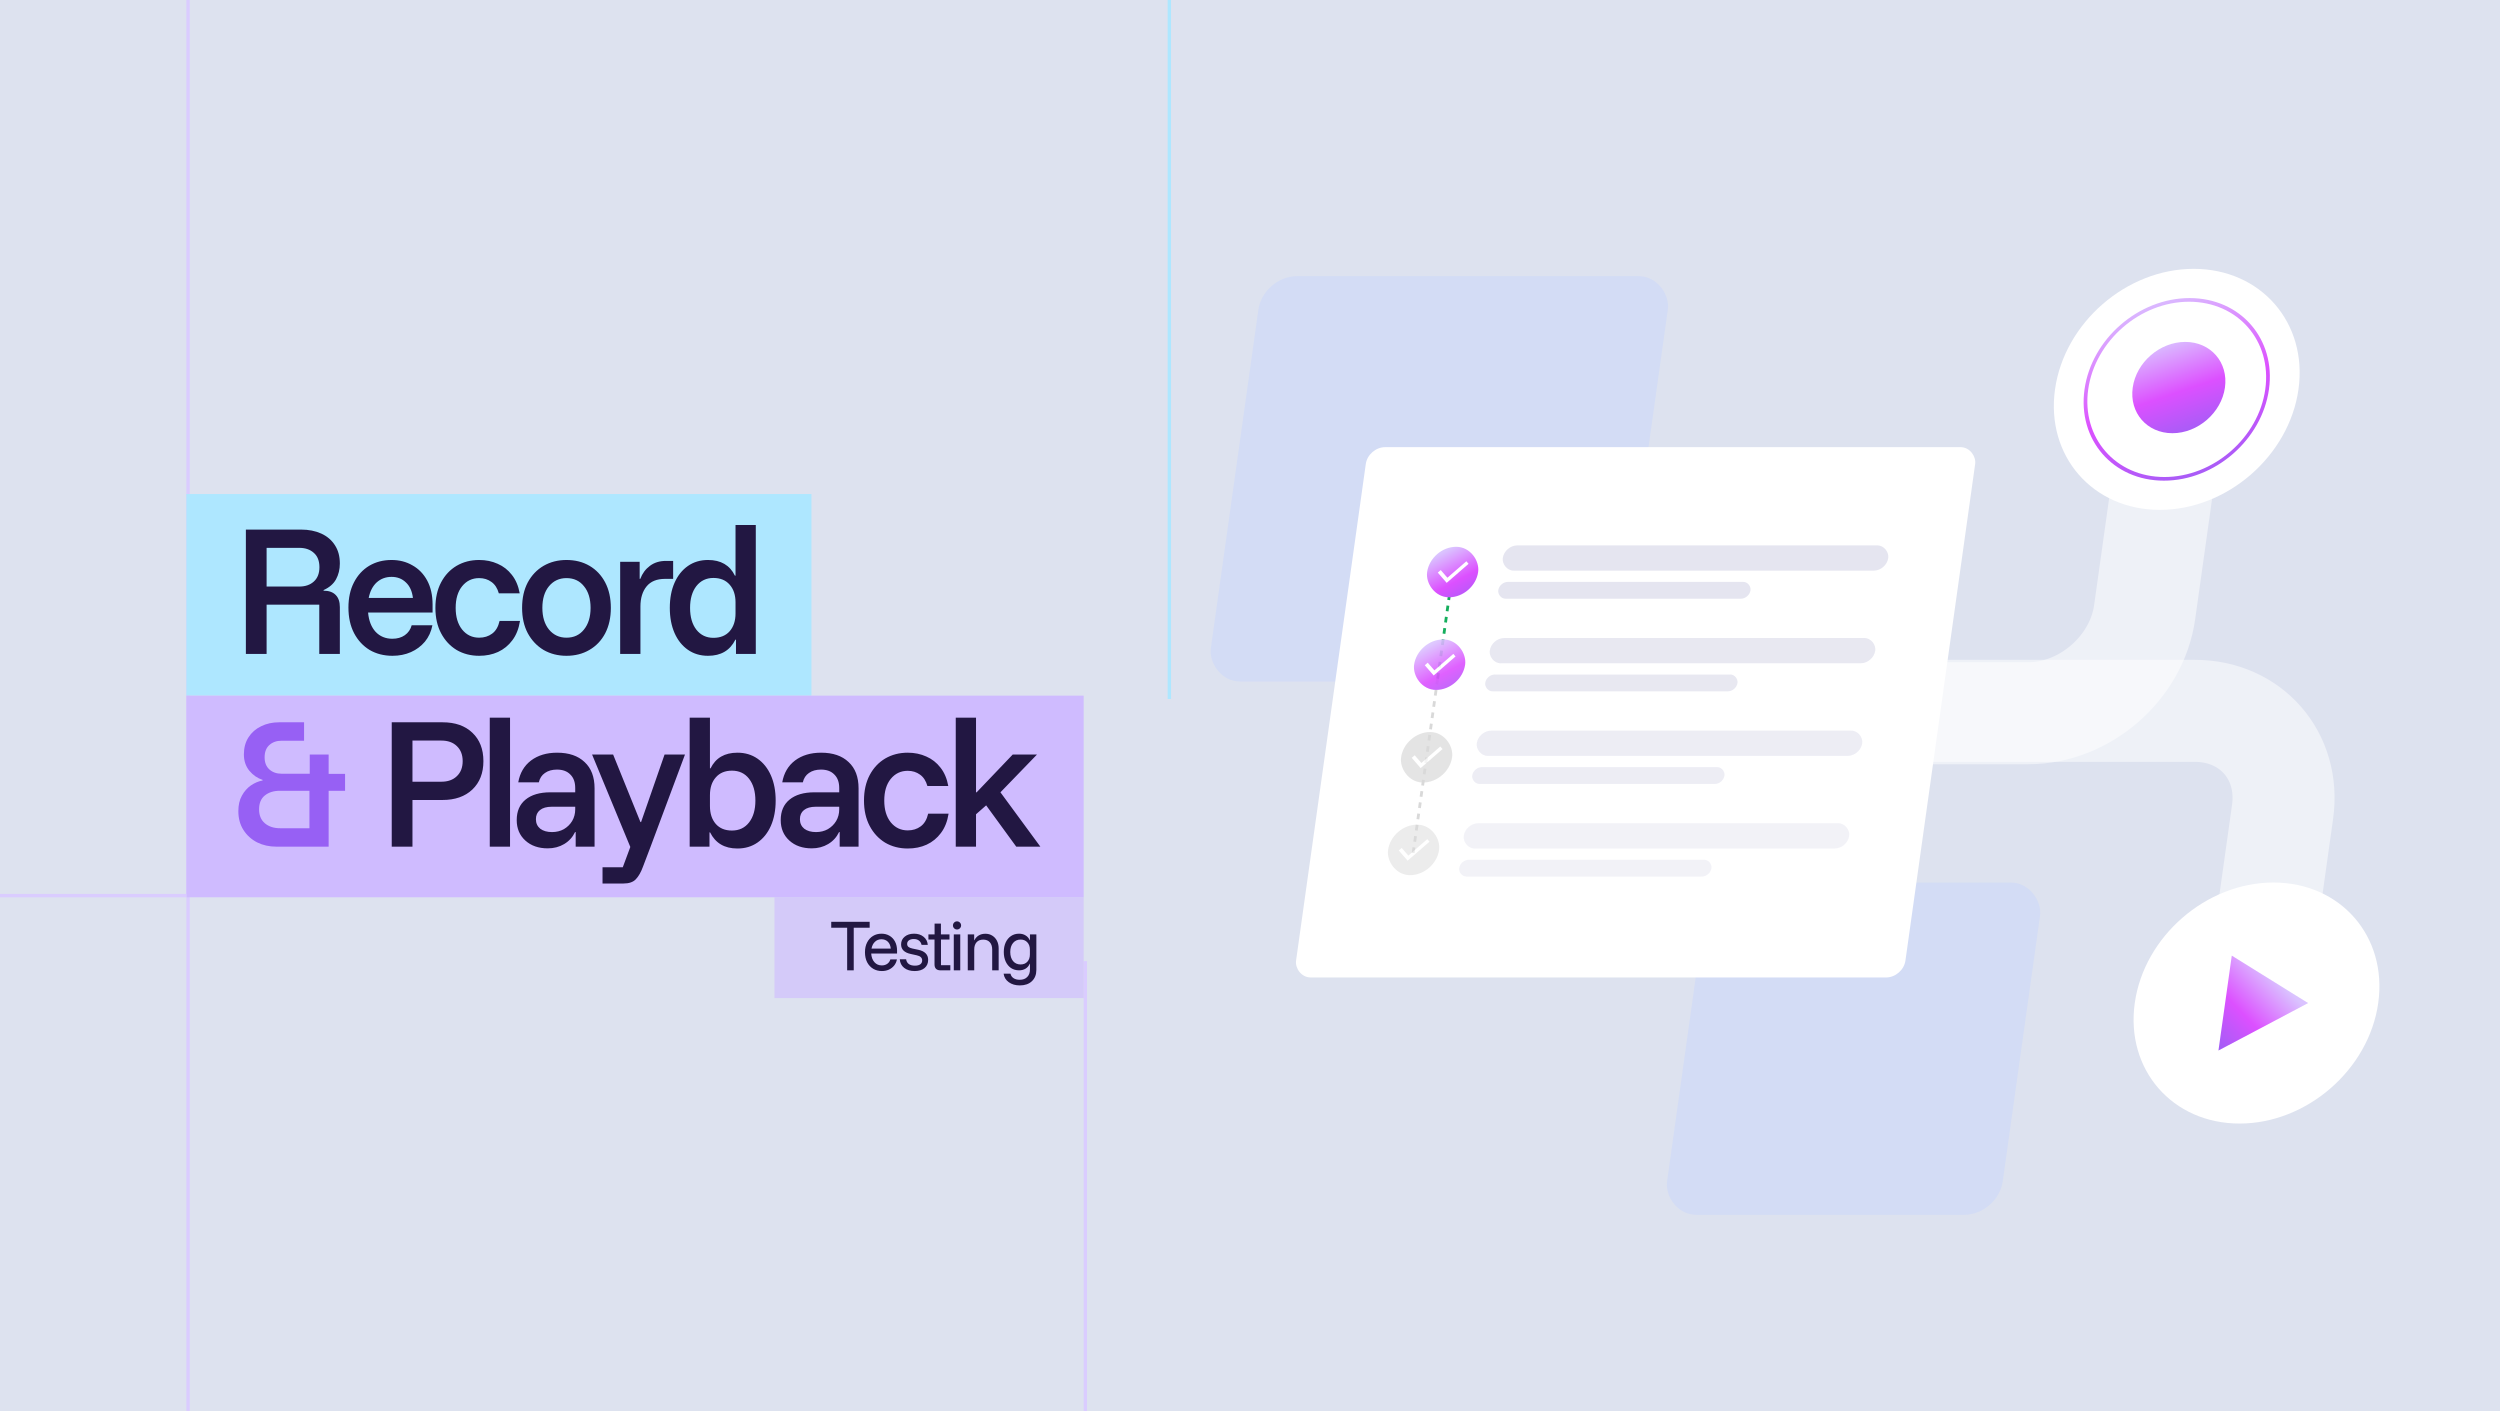 <svg width="480" height="271" viewBox="0 0 480 271" fill="none" xmlns="http://www.w3.org/2000/svg" xmlns:xlink="http://www.w3.org/1999/xlink">
<g clip-path="url(#clip0_1497_2)">
<rect width="480" height="271" fill="#DDE2EF"/>
<g clip-path="url(#clip1_1497_2)">
<rect width="632.333" height="271" transform="translate(-86.167)" fill="#DDE2EF"/>
<line x1="208.385" y1="184.538" x2="208.385" y2="289.712" stroke="#DACCFF" stroke-width="0.645"/>
<line x1="224.515" y1="-10.324" x2="224.516" y2="134.209" stroke="#AEE7FF" stroke-width="0.645"/>
<line x1="36.106" y1="-13.55" x2="36.106" y2="405.855" stroke="#DACCFF" stroke-width="0.645"/>
<rect x="35.783" y="94.85" width="120.014" height="38.714" fill="#AEE7FF"/>
<rect x="35.783" y="133.564" width="172.279" height="38.714" fill="#CFBBFF"/>
<rect opacity="0.6" x="148.7" y="172.278" width="59.362" height="19.357" fill="#CFBBFF"/>
<path d="M47.208 125.56V101.68H57.792C59.266 101.68 60.563 101.935 61.683 102.446C62.804 102.957 63.678 103.704 64.307 104.687C64.936 105.65 65.251 106.819 65.251 108.195C65.251 109.315 65.005 110.327 64.514 111.232C64.022 112.116 63.226 112.804 62.126 113.295V113.413C63.148 113.413 63.924 113.688 64.455 114.239C64.985 114.769 65.251 115.546 65.251 116.568V125.56H61.3V116.096H51.188V125.56H47.208ZM51.188 112.617H57.468C58.627 112.617 59.561 112.293 60.268 111.644C60.976 110.996 61.33 110.082 61.33 108.903C61.33 107.704 60.976 106.79 60.268 106.161C59.561 105.512 58.627 105.188 57.468 105.188H51.188V112.617ZM75.36 125.913C73.709 125.913 72.245 125.54 70.967 124.793C69.709 124.027 68.717 122.955 67.99 121.58C67.262 120.184 66.899 118.543 66.899 116.656C66.899 114.789 67.253 113.177 67.96 111.821C68.668 110.445 69.641 109.384 70.879 108.637C72.137 107.89 73.572 107.517 75.183 107.517C76.677 107.517 78.013 107.861 79.193 108.549C80.391 109.217 81.335 110.19 82.023 111.467C82.711 112.745 83.055 114.278 83.055 116.067V117.6H70.672C70.81 119.172 71.292 120.41 72.117 121.314C72.962 122.199 74.033 122.641 75.331 122.641C76.274 122.641 77.07 122.415 77.719 121.963C78.387 121.491 78.829 120.852 79.045 120.047H83.025C82.789 121.265 82.308 122.317 81.581 123.201C80.853 124.066 79.959 124.734 78.898 125.206C77.836 125.677 76.657 125.913 75.36 125.913ZM70.79 114.799H79.281C79.124 113.502 78.672 112.509 77.925 111.821C77.198 111.114 76.284 110.76 75.183 110.76C74.063 110.76 73.11 111.114 72.323 111.821C71.557 112.529 71.046 113.521 70.79 114.799ZM91.999 125.913C90.387 125.913 88.943 125.54 87.665 124.793C86.407 124.027 85.415 122.955 84.688 121.58C83.96 120.204 83.597 118.582 83.597 116.715C83.597 114.828 83.96 113.197 84.688 111.821C85.415 110.445 86.407 109.384 87.665 108.637C88.943 107.89 90.387 107.517 91.999 107.517C93.296 107.517 94.485 107.763 95.566 108.254C96.647 108.726 97.551 109.433 98.279 110.377C99.025 111.32 99.527 112.499 99.782 113.914H95.773C95.498 112.932 95.026 112.204 94.358 111.733C93.689 111.241 92.903 110.996 91.999 110.996C90.663 110.996 89.572 111.517 88.727 112.558C87.901 113.58 87.488 114.966 87.488 116.715C87.488 118.445 87.901 119.83 88.727 120.872C89.572 121.914 90.663 122.435 91.999 122.435C92.962 122.435 93.788 122.179 94.475 121.668C95.183 121.157 95.665 120.341 95.92 119.221H99.841C99.605 120.715 99.114 121.953 98.367 122.936C97.64 123.918 96.726 124.665 95.625 125.176C94.544 125.668 93.336 125.913 91.999 125.913ZM108.762 125.913C107.131 125.913 105.667 125.54 104.37 124.793C103.092 124.027 102.08 122.955 101.333 121.58C100.606 120.204 100.242 118.582 100.242 116.715C100.242 114.828 100.606 113.197 101.333 111.821C102.08 110.445 103.092 109.384 104.37 108.637C105.667 107.89 107.131 107.517 108.762 107.517C110.433 107.517 111.907 107.89 113.185 108.637C114.462 109.384 115.465 110.445 116.192 111.821C116.919 113.197 117.283 114.828 117.283 116.715C117.283 118.582 116.919 120.214 116.192 121.609C115.465 122.985 114.452 124.046 113.155 124.793C111.878 125.54 110.413 125.913 108.762 125.913ZM108.762 122.435C110.178 122.435 111.298 121.914 112.123 120.872C112.969 119.83 113.391 118.445 113.391 116.715C113.391 114.966 112.969 113.58 112.123 112.558C111.298 111.517 110.178 110.996 108.762 110.996C107.387 110.996 106.266 111.517 105.402 112.558C104.556 113.58 104.134 114.966 104.134 116.715C104.134 118.445 104.556 119.83 105.402 120.872C106.266 121.914 107.387 122.435 108.762 122.435ZM119.072 125.56V107.871H122.816V111.143H122.934C123.327 110.101 123.946 109.266 124.791 108.637C125.636 108.008 126.658 107.694 127.857 107.694H129.243V111.143H127.68C126.108 111.143 124.929 111.625 124.143 112.588C123.356 113.551 122.963 114.838 122.963 116.45V125.56H119.072ZM135.943 125.913C134.469 125.913 133.182 125.53 132.081 124.764C130.981 123.997 130.126 122.926 129.517 121.55C128.907 120.155 128.603 118.543 128.603 116.715C128.603 114.868 128.907 113.256 129.517 111.88C130.126 110.504 130.981 109.433 132.081 108.667C133.182 107.9 134.469 107.517 135.943 107.517C138.4 107.517 140.12 108.519 141.103 110.524H141.221V100.795H145.112V125.56H141.309V122.818H141.191C140.169 124.881 138.42 125.913 135.943 125.913ZM136.975 122.464C138.312 122.464 139.354 122.041 140.1 121.196C140.847 120.332 141.221 119.192 141.221 117.776V115.654C141.221 114.239 140.847 113.109 140.1 112.263C139.354 111.399 138.312 110.966 136.975 110.966C135.619 110.966 134.528 111.487 133.703 112.529C132.897 113.57 132.494 114.966 132.494 116.715C132.494 118.464 132.897 119.86 133.703 120.901C134.528 121.943 135.619 122.464 136.975 122.464ZM75.213 162.56V138.68H84.971C87.389 138.68 89.295 139.348 90.691 140.684C92.106 142.021 92.814 143.839 92.814 146.138C92.814 148.418 92.106 150.236 90.691 151.592C89.276 152.929 87.369 153.597 84.971 153.597H79.193V162.56H75.213ZM79.193 150.089H84.736C85.993 150.089 86.986 149.735 87.713 149.028C88.46 148.32 88.834 147.357 88.834 146.138C88.834 144.92 88.46 143.957 87.713 143.249C86.986 142.542 85.993 142.188 84.736 142.188H79.193V150.089ZM94.036 162.56V137.795H97.927V162.56H94.036ZM105.165 162.884C103.396 162.884 101.962 162.383 100.861 161.38C99.76 160.378 99.21 159.071 99.21 157.459C99.21 155.769 99.77 154.462 100.89 153.538C102.03 152.595 103.632 152.123 105.696 152.123H110.442V151.298C110.442 150.177 110.128 149.313 109.499 148.703C108.89 148.074 108.035 147.76 106.934 147.76C106.01 147.76 105.244 147.976 104.635 148.408C104.025 148.821 103.632 149.421 103.455 150.207H99.505C99.819 148.418 100.635 147.023 101.952 146.02C103.288 145.018 104.959 144.517 106.964 144.517C109.224 144.517 110.983 145.116 112.241 146.315C113.518 147.495 114.157 149.175 114.157 151.357V162.56H110.531V159.759H110.413C109.941 160.742 109.244 161.508 108.32 162.058C107.396 162.609 106.345 162.884 105.165 162.884ZM105.991 159.759C106.836 159.759 107.593 159.572 108.261 159.199C108.929 158.806 109.46 158.285 109.853 157.636C110.246 156.968 110.442 156.221 110.442 155.396V154.894H105.932C104.949 154.894 104.192 155.111 103.662 155.543C103.151 155.956 102.895 156.536 102.895 157.282C102.895 158.049 103.17 158.658 103.721 159.11C104.291 159.543 105.047 159.759 105.991 159.759ZM115.685 169.635V166.51H119.577L121.021 162.619L113.68 144.871H117.719L122.967 157.843H123.085L127.596 144.871H131.517L124.913 162.56L123.468 166.363C123.075 167.444 122.613 168.259 122.083 168.81C121.572 169.36 120.776 169.635 119.695 169.635H115.685ZM141.587 162.913C139.11 162.913 137.361 161.881 136.339 159.818H136.221V162.56H132.418V137.795H136.31V147.524H136.428C137.41 145.519 139.13 144.517 141.587 144.517C143.061 144.517 144.348 144.9 145.449 145.667C146.55 146.433 147.405 147.504 148.014 148.88C148.623 150.256 148.928 151.868 148.928 153.715C148.928 155.543 148.623 157.155 148.014 158.55C147.405 159.926 146.55 160.997 145.449 161.764C144.348 162.53 143.061 162.913 141.587 162.913ZM140.526 159.464C141.921 159.464 143.022 158.943 143.827 157.901C144.633 156.86 145.036 155.464 145.036 153.715C145.036 151.966 144.633 150.57 143.827 149.529C143.022 148.487 141.921 147.966 140.526 147.966C139.209 147.966 138.177 148.399 137.43 149.263C136.683 150.109 136.31 151.239 136.31 152.654V154.776C136.31 156.192 136.683 157.332 137.43 158.196C138.177 159.041 139.209 159.464 140.526 159.464ZM155.854 162.884C154.085 162.884 152.65 162.383 151.549 161.38C150.449 160.378 149.898 159.071 149.898 157.459C149.898 155.769 150.458 154.462 151.579 153.538C152.719 152.595 154.321 152.123 156.384 152.123H161.131V151.298C161.131 150.177 160.816 149.313 160.187 148.703C159.578 148.074 158.723 147.76 157.622 147.76C156.699 147.76 155.932 147.976 155.323 148.408C154.714 148.821 154.321 149.421 154.144 150.207H150.193C150.508 148.418 151.323 147.023 152.64 146.02C153.977 145.018 155.647 144.517 157.652 144.517C159.912 144.517 161.671 145.116 162.929 146.315C164.207 147.495 164.845 149.175 164.845 151.357V162.56H161.219V159.759H161.101C160.63 160.742 159.932 161.508 159.008 162.058C158.084 162.609 157.033 162.884 155.854 162.884ZM156.679 159.759C157.524 159.759 158.281 159.572 158.949 159.199C159.617 158.806 160.148 158.285 160.541 157.636C160.934 156.968 161.131 156.221 161.131 155.396V154.894H156.62C155.637 154.894 154.881 155.111 154.35 155.543C153.839 155.956 153.584 156.536 153.584 157.282C153.584 158.049 153.859 158.658 154.409 159.11C154.979 159.543 155.736 159.759 156.679 159.759ZM174.288 162.913C172.677 162.913 171.232 162.54 169.954 161.793C168.697 161.027 167.704 159.955 166.977 158.58C166.25 157.204 165.886 155.582 165.886 153.715C165.886 151.828 166.25 150.197 166.977 148.821C167.704 147.445 168.697 146.384 169.954 145.637C171.232 144.89 172.677 144.517 174.288 144.517C175.585 144.517 176.775 144.763 177.856 145.254C178.937 145.726 179.841 146.433 180.568 147.377C181.315 148.32 181.816 149.499 182.071 150.914H178.062C177.787 149.932 177.315 149.204 176.647 148.733C175.979 148.241 175.192 147.996 174.288 147.996C172.952 147.996 171.861 148.517 171.016 149.558C170.19 150.58 169.778 151.966 169.778 153.715C169.778 155.445 170.19 156.83 171.016 157.872C171.861 158.914 172.952 159.435 174.288 159.435C175.251 159.435 176.077 159.179 176.765 158.668C177.472 158.157 177.954 157.341 178.209 156.221H182.13C181.894 157.715 181.403 158.953 180.656 159.936C179.929 160.918 179.015 161.665 177.914 162.176C176.833 162.668 175.625 162.913 174.288 162.913ZM183.504 162.56V137.795H187.396V152.123H187.514L194.442 144.871H199.1L192.084 152.123L199.749 162.56H195.12L189.342 154.629L187.396 156.339V162.56H183.504Z" fill="#221742"/>
<path d="M53.104 162.56C51.709 162.56 50.461 162.284 49.36 161.734C48.26 161.164 47.385 160.368 46.736 159.346C46.088 158.324 45.763 157.125 45.763 155.749C45.763 154.57 45.989 153.578 46.441 152.772C46.894 151.946 47.473 151.288 48.181 150.796C48.908 150.305 49.655 149.991 50.422 149.853V149.735C49.439 149.421 48.594 148.841 47.886 147.996C47.178 147.131 46.825 146.079 46.825 144.841C46.825 143.583 47.12 142.493 47.709 141.569C48.299 140.645 49.105 139.937 50.127 139.446C51.149 138.935 52.298 138.68 53.576 138.68H58.381V142.217H54.077C53.114 142.217 52.328 142.493 51.719 143.043C51.109 143.593 50.805 144.379 50.805 145.401C50.805 146.404 51.109 147.18 51.719 147.73C52.328 148.281 53.114 148.556 54.077 148.556H59.472V144.871H63.099V148.585H66.253V151.828H63.099V162.56H53.104ZM53.782 159.022H59.413V151.828H53.753C52.554 151.828 51.581 152.133 50.834 152.742C50.107 153.332 49.743 154.216 49.743 155.396C49.743 156.555 50.117 157.449 50.864 158.078C51.611 158.707 52.583 159.022 53.782 159.022Z" fill="#9760F4"/>
<path d="M163.917 186.303H162.653V178.119H159.596V176.992H166.975V178.119H163.917V186.303ZM169.316 186.441C168.695 186.441 168.139 186.295 167.649 186.004C167.158 185.705 166.771 185.287 166.488 184.751C166.212 184.207 166.074 183.567 166.074 182.831C166.074 182.103 166.212 181.475 166.488 180.946C166.764 180.41 167.139 179.996 167.614 179.705C168.09 179.414 168.634 179.268 169.247 179.268C169.821 179.268 170.331 179.398 170.775 179.659C171.228 179.919 171.584 180.295 171.844 180.785C172.105 181.276 172.235 181.854 172.235 182.521V183.073H167.27C167.316 183.77 167.522 184.326 167.89 184.739C168.258 185.153 168.729 185.36 169.304 185.36C169.718 185.36 170.07 185.257 170.362 185.05C170.653 184.843 170.848 184.559 170.948 184.199H172.212C172.12 184.667 171.936 185.069 171.661 185.406C171.385 185.736 171.047 185.992 170.649 186.176C170.251 186.353 169.806 186.441 169.316 186.441ZM167.327 182.13H171.028C170.975 181.563 170.787 181.123 170.465 180.808C170.143 180.494 169.733 180.337 169.235 180.337C168.745 180.337 168.331 180.498 167.994 180.82C167.657 181.134 167.434 181.571 167.327 182.13ZM175.619 186.441C174.792 186.441 174.117 186.238 173.596 185.831C173.083 185.418 172.803 184.866 172.757 184.176H173.975C174.029 184.575 174.201 184.881 174.493 185.096C174.784 185.303 175.175 185.406 175.665 185.406C176.117 185.406 176.462 185.318 176.7 185.142C176.937 184.966 177.056 184.716 177.056 184.395C177.056 183.889 176.707 183.563 176.01 183.418L174.872 183.165C173.631 182.904 173.01 182.291 173.01 181.326C173.01 180.713 173.24 180.218 173.7 179.843C174.159 179.46 174.761 179.268 175.504 179.268C176.24 179.268 176.845 179.463 177.32 179.854C177.803 180.237 178.075 180.759 178.136 181.418H176.941C176.864 181.057 176.696 180.782 176.435 180.59C176.182 180.391 175.853 180.291 175.447 180.291C175.056 180.291 174.746 180.375 174.516 180.544C174.286 180.713 174.171 180.942 174.171 181.234C174.171 181.464 174.251 181.651 174.412 181.797C174.573 181.935 174.83 182.042 175.182 182.119L176.332 182.36C176.96 182.498 177.428 182.728 177.734 183.05C178.048 183.364 178.205 183.778 178.205 184.291C178.205 184.95 177.976 185.475 177.516 185.866C177.056 186.249 176.424 186.441 175.619 186.441ZM180.554 186.303C180.202 186.303 179.926 186.211 179.727 186.027C179.528 185.835 179.428 185.552 179.428 185.176V180.395H178.256V179.406H179.439V177.337H180.658V179.406H182.302V180.395H180.669V185.314H182.463V186.303H180.554ZM183.127 186.303V179.406H184.368V186.303H183.127ZM183.748 178.463C183.533 178.463 183.349 178.387 183.196 178.234C183.043 178.08 182.966 177.896 182.966 177.682C182.966 177.467 183.043 177.283 183.196 177.13C183.349 176.977 183.533 176.9 183.748 176.9C183.962 176.9 184.146 176.977 184.3 177.13C184.453 177.283 184.529 177.467 184.529 177.682C184.529 177.896 184.453 178.08 184.3 178.234C184.146 178.387 183.962 178.463 183.748 178.463ZM185.811 186.303V179.406H187.041V180.521H187.087C187.286 180.122 187.566 179.816 187.926 179.601C188.286 179.387 188.711 179.28 189.202 179.28C189.7 179.28 190.141 179.402 190.524 179.647C190.907 179.885 191.206 180.214 191.42 180.636C191.635 181.057 191.742 181.54 191.742 182.084V186.303H190.501V182.303C190.501 181.713 190.347 181.249 190.041 180.912C189.742 180.575 189.321 180.406 188.776 180.406C188.232 180.406 187.807 180.575 187.501 180.912C187.202 181.249 187.052 181.713 187.052 182.303V186.303H185.811ZM195.808 189.199C194.958 189.199 194.249 188.992 193.682 188.579C193.115 188.173 192.785 187.628 192.693 186.946H194.015C194.092 187.314 194.287 187.602 194.601 187.809C194.916 188.015 195.31 188.119 195.785 188.119C196.398 188.119 196.877 187.943 197.222 187.59C197.575 187.238 197.751 186.759 197.751 186.153V185.038H197.705C197.536 185.444 197.272 185.759 196.912 185.981C196.559 186.195 196.142 186.303 195.659 186.303C195.076 186.303 194.563 186.157 194.119 185.866C193.682 185.567 193.341 185.153 193.096 184.625C192.85 184.096 192.728 183.483 192.728 182.785C192.728 182.088 192.85 181.475 193.096 180.946C193.341 180.418 193.682 180.008 194.119 179.716C194.563 179.417 195.076 179.268 195.659 179.268C196.142 179.268 196.559 179.379 196.912 179.601C197.272 179.816 197.536 180.122 197.705 180.521H197.751V179.406H198.981V186.211C198.981 187.13 198.693 187.858 198.119 188.395C197.552 188.931 196.781 189.199 195.808 189.199ZM195.958 185.176C196.502 185.176 196.935 185 197.257 184.648C197.578 184.295 197.739 183.828 197.739 183.245V182.326C197.739 181.743 197.575 181.276 197.245 180.923C196.923 180.571 196.494 180.395 195.958 180.395C195.352 180.395 194.87 180.613 194.509 181.05C194.149 181.479 193.969 182.057 193.969 182.785C193.969 183.513 194.149 184.096 194.509 184.533C194.87 184.962 195.352 185.176 195.958 185.176Z" fill="#221742"/>
<line x1="-101.007" y1="171.956" x2="35.783" y2="171.956" stroke="#DACCFF" stroke-width="0.645"/>
<g opacity="0.6">
<rect x="-102.298" y="172.278" width="138.081" height="141.307" style="mix-blend-mode:multiply"/>
</g>
<rect width="78.614" height="78.614" rx="6.513" transform="matrix(1 0 -0.139 0.99 242.511 53.022)" fill="#D3DCF5"/>
<rect width="64.449" height="64.449" rx="6.513" transform="matrix(1 0 -0.139 0.99 328.135 169.445)" fill="#D3DCF5"/>
<path opacity="0.5" d="M358.264 136.481H421.389C432.209 136.481 439.759 145.167 438.253 155.881L433.523 189.538" stroke="white" stroke-width="19.59" stroke-linecap="round"/>
<path opacity="0.5" d="M326.33 136.938H389.455C400.274 136.938 410.266 128.252 411.772 117.538L416.502 83.881" stroke="white" stroke-width="19.59" stroke-linecap="round"/>
<g filter="url(#filter0_d_1497_2)">
<rect width="116.999" height="102.85" rx="3.265" transform="matrix(1 0 -0.139 0.99 262.686 85.853)" fill="white"/>
<path d="M276.028 130.311L271.181 164.799" stroke="#D9D9D9" stroke-width="0.544" stroke-dasharray="1.09 1.09"/>
<path d="M276.028 130.311L279.133 108.216" stroke="#14AE5C" stroke-width="0.544" stroke-dasharray="1.09 1.09"/>
<rect width="9.795" height="9.795" rx="4.898" transform="matrix(1 0 -0.139 0.99 274.69 104.984)" fill="url(#paint0_linear_1497_2)"/>
<path d="M277.762 111.906L276.055 109.942L276.62 109.451L277.9 110.924L281.537 107.763L281.964 108.254L277.762 111.906Z" fill="white"/>
<rect width="74.008" height="4.898" rx="2.449" transform="matrix(1 0 -0.139 0.99 288.876 104.715)" fill="#E5E5F0"/>
<rect width="48.432" height="3.265" rx="1.633" transform="matrix(1 0 -0.139 0.99 287.892 111.721)" fill="#E5E5F0"/>
<g opacity="0.9">
<rect width="9.795" height="9.795" rx="4.898" transform="matrix(1 0 -0.139 0.99 272.191 122.768)" fill="url(#paint1_linear_1497_2)"/>
<path d="M275.263 129.689L273.556 127.725L274.121 127.234L275.401 128.707L279.038 125.546L279.465 126.037L275.263 129.689Z" fill="white"/>
<rect width="74.008" height="4.898" rx="2.449" transform="matrix(1 0 -0.139 0.99 286.377 122.498)" fill="#E5E5F0"/>
<rect width="48.432" height="3.265" rx="1.633" transform="matrix(1 0 -0.139 0.99 285.393 129.504)" fill="#E5E5F0"/>
</g>
<g opacity="0.7">
<rect width="9.795" height="9.795" rx="4.898" transform="matrix(1 0 -0.139 0.99 269.691 140.55)" fill="#D9D9D9"/>
<path d="M272.764 147.471L271.057 145.507L271.621 145.016L272.902 146.489L276.538 143.328L276.965 143.819L272.764 147.471Z" fill="white"/>
<rect width="74.008" height="4.898" rx="2.449" transform="matrix(1 0 -0.139 0.99 283.878 140.28)" fill="#E5E5F0"/>
<rect width="48.432" height="3.265" rx="1.633" transform="matrix(1 0 -0.139 0.99 282.893 147.286)" fill="#E5E5F0"/>
</g>
<g opacity="0.5">
<rect width="9.795" height="9.795" rx="4.898" transform="matrix(1 0 -0.139 0.99 267.192 158.333)" fill="#D9D9D9"/>
<path d="M270.264 165.255L268.557 163.291L269.122 162.8L270.403 164.273L274.039 161.111L274.466 161.602L270.264 165.255Z" fill="white"/>
<rect width="74.008" height="4.898" rx="2.449" transform="matrix(1 0 -0.139 0.99 281.379 158.063)" fill="#E5E5F0"/>
<rect width="48.432" height="3.265" rx="1.633" transform="matrix(1 0 -0.139 0.99 280.394 165.069)" fill="#E5E5F0"/>
</g>
</g>
<circle cx="23.372" cy="23.372" r="23.372" transform="matrix(1 0 -0.139 0.99 397.812 51.619)" fill="white"/>
<circle cx="8.853" cy="8.853" r="8.853" transform="matrix(1 0 -0.139 0.99 410.714 65.647)" fill="url(#paint2_linear_1497_2)"/>
<circle cx="17.706" cy="17.706" r="17.352" transform="matrix(1 0 -0.139 0.99 402.689 57.23)" stroke="url(#paint3_linear_1497_2)" stroke-width="0.708"/>
<circle cx="23.372" cy="23.372" r="23.372" transform="matrix(1 0 -0.139 0.99 413.124 169.445)" fill="white"/>
<path d="M443.158 192.589L425.942 201.7L428.503 183.479L443.158 192.589Z" fill="url(#paint4_linear_1497_2)"/>
</g>
</g>
<defs>
<filter id="filter0_d_1497_2" x="241.856" y="79.338" width="144.344" height="114.88" filterUnits="userSpaceOnUse" color-interpolation-filters="sRGB">
<feFlood flood-opacity="0" result="BackgroundImageFix"/>
<feColorMatrix in="SourceAlpha" type="matrix" values="0 0 0 0 0 0 0 0 0 0 0 0 0 0 0 0 0 0 127 0" result="hardAlpha"/>
<feOffset/>
<feGaussianBlur stdDeviation="3.258"/>
<feComposite in2="hardAlpha" operator="out"/>
<feColorMatrix type="matrix" values="0 0 0 0 0.592 0 0 0 0 0.376 0 0 0 0 0.957 0 0 0 0.33 0"/>
<feBlend mode="normal" in2="BackgroundImageFix" result="effect1_dropShadow_1497_2"/>
<feBlend mode="normal" in="SourceGraphic" in2="effect1_dropShadow_1497_2" result="shape"/>
</filter>
<linearGradient id="paint0_linear_1497_2" x1="8.979" y1="12.516" x2="1.633" y2="-0.272" gradientUnits="userSpaceOnUse">
<stop stop-color="#9760F4"/>
<stop offset="0.451" stop-color="#DC50FF"/>
<stop offset="0.895" stop-color="#DAC3FF"/>
</linearGradient>
<linearGradient id="paint1_linear_1497_2" x1="8.979" y1="12.516" x2="1.633" y2="-0.272" gradientUnits="userSpaceOnUse">
<stop stop-color="#9760F4"/>
<stop offset="0.451" stop-color="#DC50FF"/>
<stop offset="0.895" stop-color="#DAC3FF"/>
</linearGradient>
<linearGradient id="paint2_linear_1497_2" x1="12.837" y1="19.919" x2="4.648" y2="-2.877" gradientUnits="userSpaceOnUse">
<stop stop-color="#9760F4"/>
<stop offset="0.451" stop-color="#DC50FF"/>
<stop offset="0.895" stop-color="#DAC3FF"/>
</linearGradient>
<linearGradient id="paint3_linear_1497_2" x1="25.674" y1="39.838" x2="9.296" y2="-5.754" gradientUnits="userSpaceOnUse">
<stop stop-color="#9760F4"/>
<stop offset="0.451" stop-color="#DC50FF"/>
<stop offset="0.895" stop-color="#DAC3FF"/>
</linearGradient>
<linearGradient id="paint4_linear_1497_2" x1="424.457" y1="201.962" x2="439.628" y2="187.22" gradientUnits="userSpaceOnUse">
<stop stop-color="#9760F4"/>
<stop offset="0.451" stop-color="#DC50FF"/>
<stop offset="0.895" stop-color="#DAC3FF"/>
</linearGradient>
<clipPath id="clip0_1497_2">
<rect width="480" height="271" fill="white"/>
</clipPath>
<clipPath id="clip1_1497_2">
<rect width="632.333" height="271" fill="white" transform="translate(-86.167)"/>
</clipPath>
</defs>
</svg>
